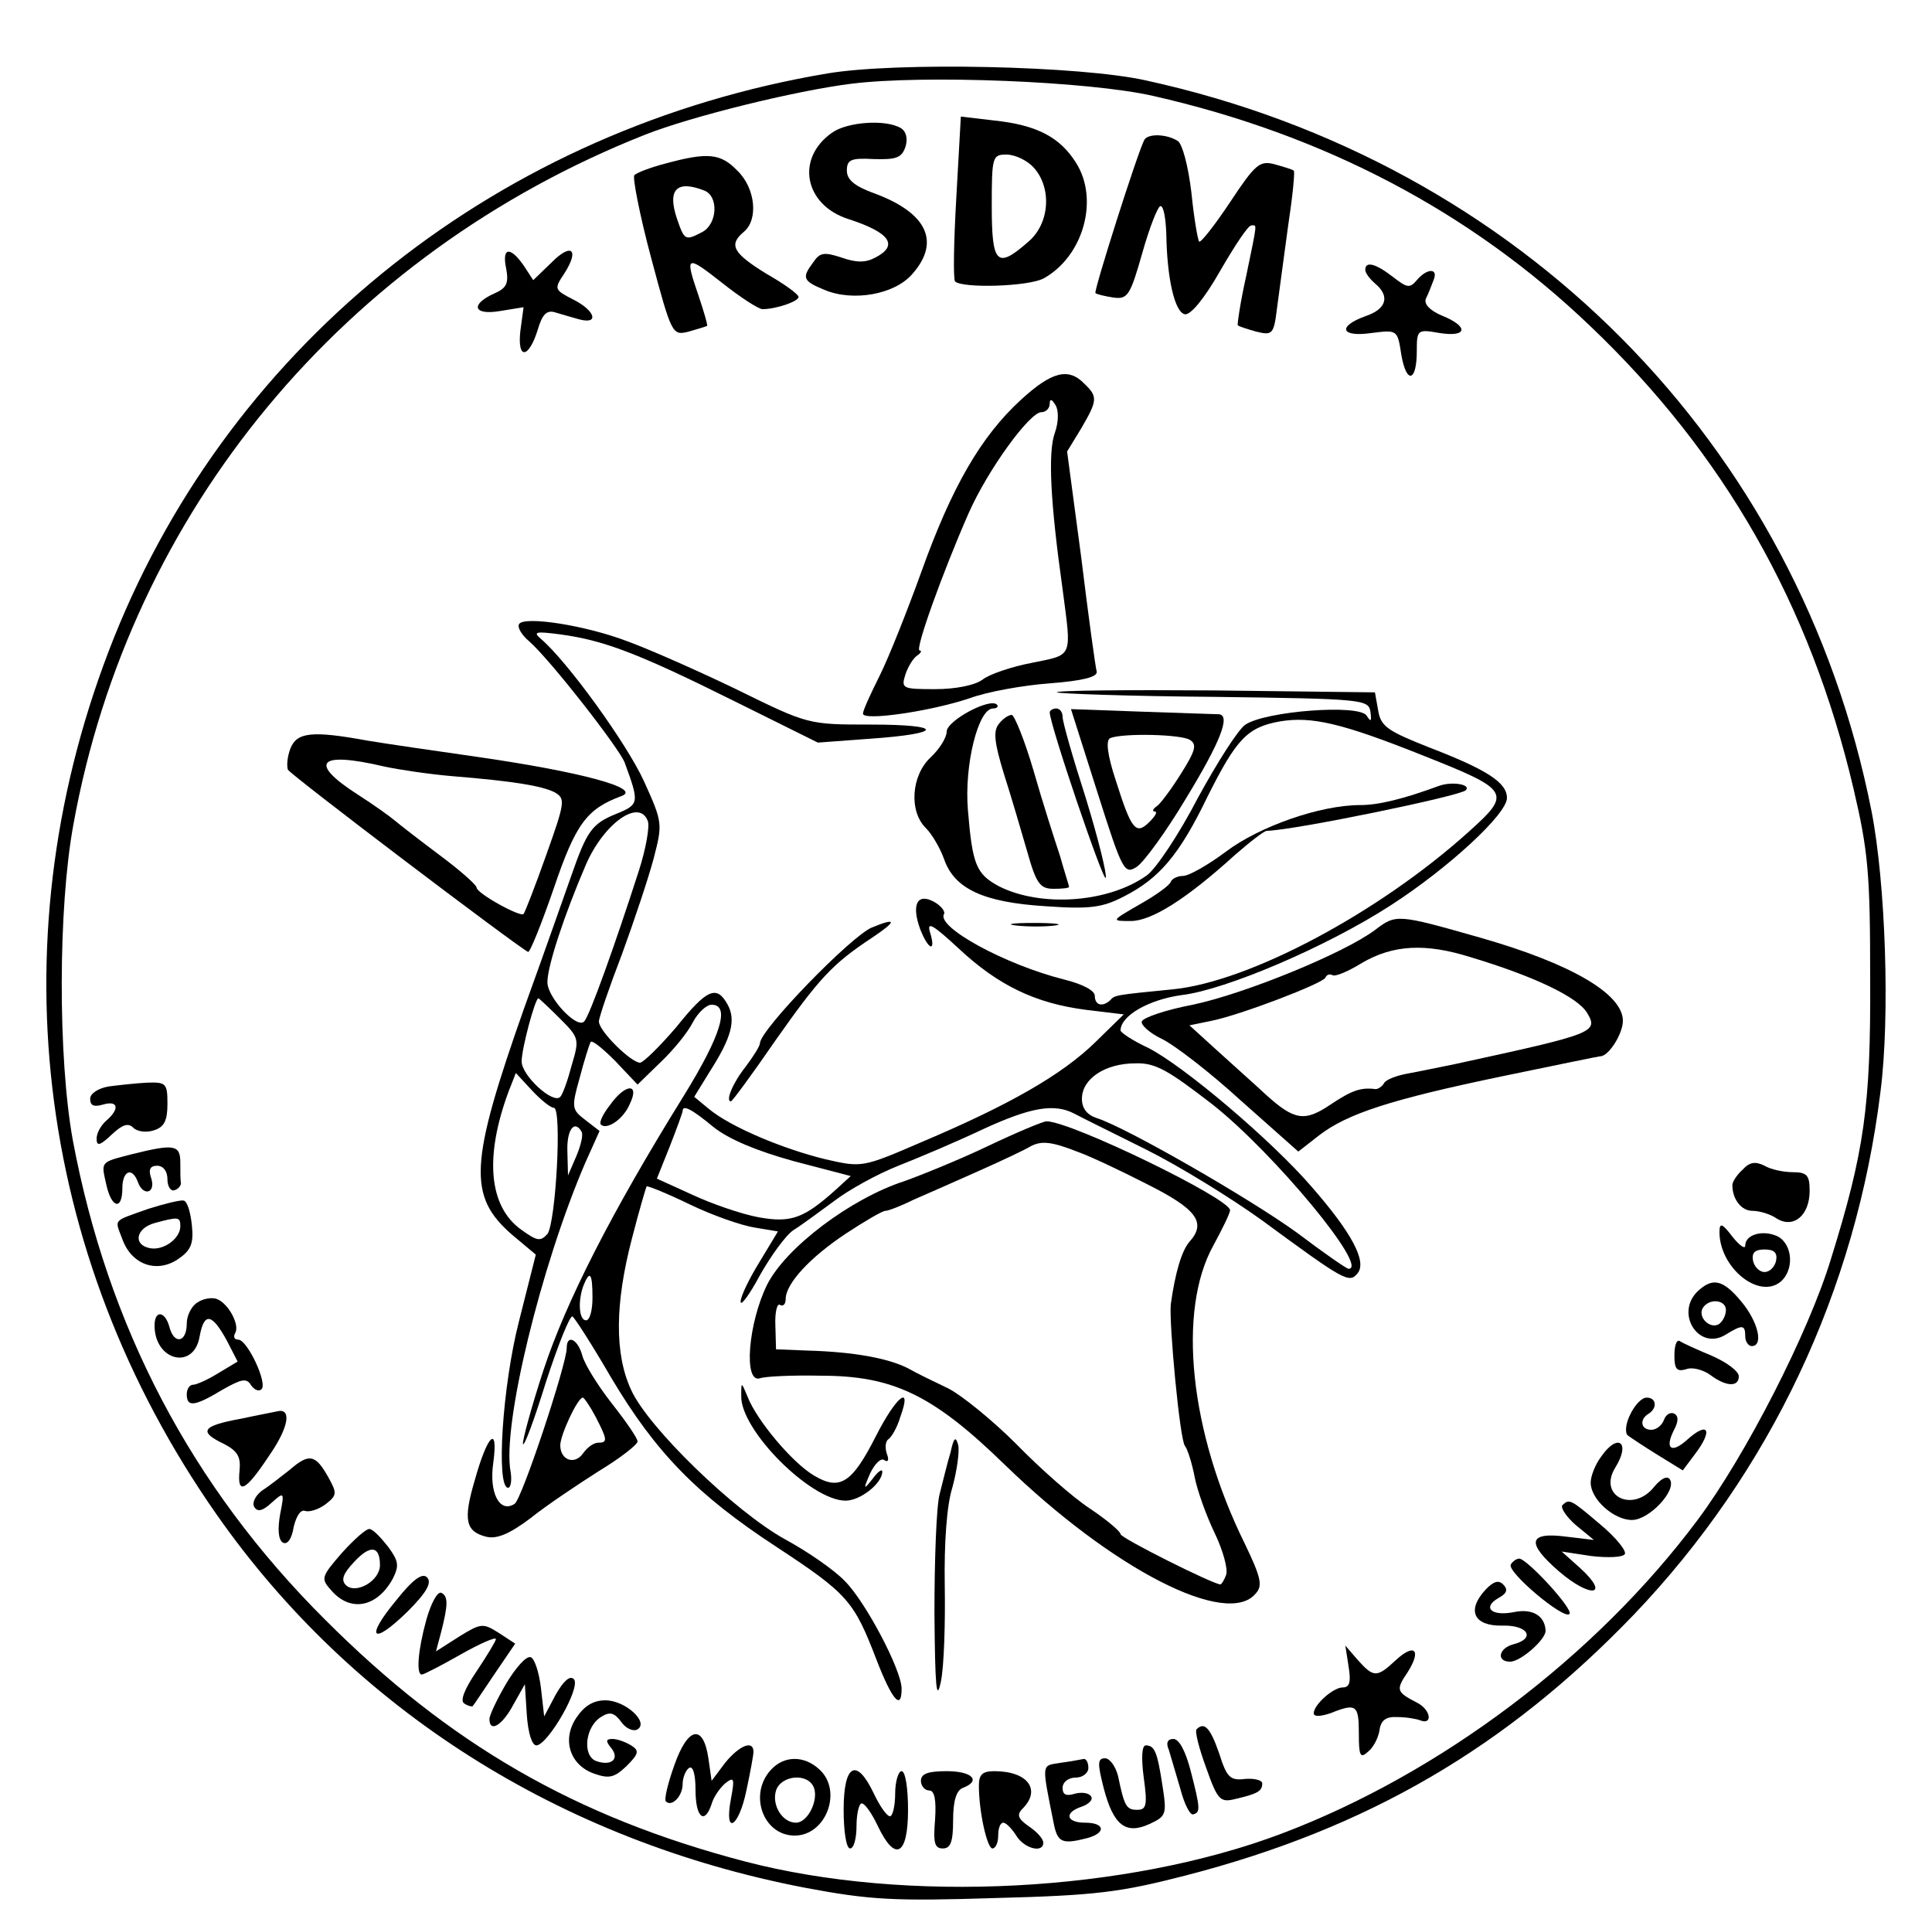 <?xml version="1.0" standalone="no"?>
<!DOCTYPE svg PUBLIC "-//W3C//DTD SVG 20010904//EN"
 "http://www.w3.org/TR/2001/REC-SVG-20010904/DTD/svg10.dtd">
<svg version="1.0" xmlns="http://www.w3.org/2000/svg"
 width="300pt" height="299pt" viewBox="0 0 300 299"
 preserveAspectRatio="xMidYMid meet">
<g transform="translate(0,299) scale(0.1,-0.1)"
fill="#000000" stroke="none">
<path d="M1285 2876 c-506 -85 -923 -414 -1108 -876 -183 -458 -125 -955 159
-1361 212 -303 534 -507 914 -580 101 -19 138 -21 295 -16 157 4 195 9 296 35
283 73 498 199 696 405 212 222 345 503 383 812 15 116 8 324 -14 436 -113
571 -546 1007 -1126 1134 -102 23 -388 29 -495 11z m506 -35 c264 -60 492
-179 678 -357 208 -198 342 -433 409 -718 23 -98 26 -132 26 -296 1 -197 -9
-268 -61 -435 -35 -115 -133 -306 -207 -405 -159 -213 -400 -394 -646 -487
-241 -91 -582 -109 -834 -43 -263 69 -458 182 -651 375 -208 207 -338 456
-392 745 -23 127 -23 360 1 490 88 486 420 886 888 1071 71 28 232 68 320 79
112 14 368 4 469 -19z"/>
<path d="M1485 2684 c-4 -69 -5 -127 -2 -131 12 -11 115 -8 138 5 61 34 86
122 50 179 -25 40 -61 59 -128 66 l-51 6 -7 -125z m120 46 c29 -32 25 -88 -9
-116 -48 -42 -56 -34 -56 56 0 77 1 80 23 80 13 0 32 -9 42 -20z"/>
<path d="M1292 2784 c-57 -40 -43 -112 25 -134 65 -21 79 -41 42 -60 -15 -8
-29 -8 -52 0 -27 9 -34 8 -44 -7 -18 -24 -17 -29 17 -43 45 -19 110 -7 137 25
44 50 22 95 -60 125 -30 11 -42 21 -42 35 0 17 6 20 42 18 35 -1 43 2 49 19 4
13 1 24 -7 29 -23 14 -83 10 -107 -7z"/>
<path d="M1777 2773 c-10 -18 -79 -235 -76 -238 2 -2 15 -5 28 -7 22 -3 26 3
45 70 11 39 24 72 28 72 5 0 8 -19 9 -42 1 -70 13 -123 29 -126 9 -1 30 24 55
68 22 38 43 70 48 70 9 0 10 8 -8 -79 -9 -40 -14 -75 -13 -76 2 -2 15 -6 29
-10 25 -6 27 -4 32 37 3 24 11 80 17 126 7 46 11 85 9 87 -2 2 -16 6 -30 10
-23 6 -30 0 -69 -59 -24 -36 -46 -64 -48 -61 -2 2 -8 36 -12 76 -5 42 -14 75
-21 80 -17 11 -46 12 -52 2z"/>
<path d="M1033 2736 c-23 -6 -44 -14 -48 -18 -3 -3 8 -61 26 -128 32 -120 33
-121 58 -115 14 4 27 8 29 9 1 2 -5 22 -13 46 -22 64 -20 65 36 21 29 -23 57
-41 63 -41 21 0 56 12 56 19 0 4 -22 20 -50 36 -52 32 -59 45 -35 65 23 19 18
68 -10 95 -26 27 -46 29 -112 11z m61 -42 c22 -9 20 -51 -3 -64 -27 -14 -28
-14 -40 21 -15 45 0 60 43 43z"/>
<path d="M857 2583 l-29 -28 -15 23 c-21 30 -34 28 -27 -5 4 -22 1 -30 -17
-38 -39 -17 -35 -35 7 -28 l37 6 -5 -37 c-5 -45 13 -43 27 2 7 24 14 31 27 27
10 -3 27 -8 38 -11 31 -8 24 14 -10 31 -29 15 -30 16 -14 40 24 37 12 49 -19
18z"/>
<path d="M2120 2571 c0 -5 7 -14 15 -21 24 -20 18 -40 -15 -51 -44 -16 -38
-33 10 -26 40 5 40 5 46 -34 8 -46 24 -42 24 6 0 33 1 34 35 28 44 -7 46 10 4
27 -19 8 -28 18 -25 26 4 8 9 21 12 29 8 19 -10 19 -26 0 -11 -13 -15 -12 -37
5 -27 21 -43 25 -43 11z"/>
<path d="M1585 2369 c-62 -57 -107 -135 -154 -266 -22 -61 -51 -134 -65 -162
-14 -28 -26 -54 -26 -59 0 -12 107 4 166 24 27 10 83 20 124 23 52 4 74 10 73
18 -2 7 -13 87 -24 177 l-22 165 22 36 c25 43 26 49 5 69 -25 26 -51 19 -99
-25z m53 -51 c-11 -30 -7 -108 12 -243 14 -107 17 -101 -47 -114 -32 -6 -67
-18 -77 -26 -12 -9 -42 -15 -74 -15 -51 0 -53 1 -46 23 4 12 12 25 18 29 6 4
8 8 4 8 -8 0 36 122 76 213 30 68 95 157 113 157 7 0 13 6 13 13 0 8 3 8 9 -2
5 -8 5 -26 -1 -43z"/>
<path d="M806 2021 c-3 -5 4 -17 16 -27 32 -28 139 -165 148 -188 23 -63 23
-65 -14 -80 -37 -15 -45 -27 -69 -96 -9 -25 -41 -117 -73 -205 -85 -241 -88
-292 -19 -352 l37 -31 -26 -103 c-26 -101 -36 -259 -17 -259 4 0 6 11 4 24
-14 71 47 321 116 481 l22 49 -22 17 c-21 16 -22 19 -9 65 7 27 15 52 17 56 2
4 19 -10 38 -29 l35 -37 36 35 c20 19 42 46 50 62 8 15 21 27 29 27 29 0 15
-47 -43 -141 -113 -182 -183 -320 -218 -426 -19 -58 -33 -110 -32 -115 2 -5
18 39 36 97 19 58 37 103 41 101 4 -3 31 -45 60 -95 69 -116 133 -182 257
-263 111 -73 120 -84 155 -175 24 -62 39 -80 39 -45 0 29 -56 135 -88 167 -16
17 -58 46 -93 65 -78 43 -213 174 -239 232 -26 56 -25 134 1 234 11 43 22 80
23 82 2 1 32 -11 67 -28 35 -17 81 -33 101 -36 l36 -6 -29 -48 c-16 -26 -29
-53 -29 -61 0 -8 14 11 30 41 17 30 40 62 52 70 13 8 41 29 63 45 22 17 67 42
100 55 33 13 92 38 132 57 74 34 110 40 141 24 9 -5 60 -30 112 -56 52 -26
133 -76 180 -110 128 -94 135 -98 148 -82 15 18 -9 63 -71 134 -63 73 -199
188 -254 216 -24 11 -43 24 -43 27 0 23 44 48 95 55 68 8 225 75 324 139 90
58 181 142 181 167 0 24 -31 44 -122 79 -63 25 -74 32 -78 57 l-5 28 -249 3
c-138 1 -247 0 -245 -3 3 -2 113 -6 245 -7 230 -3 239 -4 242 -23 2 -15 1 -17
-6 -6 -12 18 -156 7 -188 -14 -11 -7 -44 -59 -74 -114 -29 -56 -65 -110 -79
-120 -60 -43 -165 -50 -230 -17 -35 19 -41 33 -48 118 -6 70 16 158 39 158 6
0 9 3 6 6 -11 11 -78 -25 -78 -42 0 -9 -11 -27 -25 -40 -30 -28 -34 -84 -7
-110 9 -9 22 -31 28 -48 16 -46 61 -67 157 -73 70 -5 89 -2 122 15 55 28 86
64 130 155 45 90 62 108 113 117 49 8 96 -3 219 -52 139 -55 141 -59 73 -120
-140 -126 -340 -232 -458 -244 -91 -9 -91 -9 -98 -17 -12 -11 -24 -8 -24 7 0
8 -19 18 -47 25 -92 23 -200 82 -187 102 2 4 -5 13 -16 19 -26 14 -35 -5 -21
-43 13 -33 25 -36 15 -4 -5 17 5 11 45 -26 61 -57 119 -85 198 -95 l58 -7 -44
-43 c-52 -51 -135 -98 -267 -154 -95 -41 -95 -41 -152 -28 -66 16 -147 50
-181 78 l-23 19 24 39 c34 53 41 80 28 104 -17 31 -32 25 -80 -35 -25 -29 -50
-54 -56 -55 -14 0 -64 49 -64 64 0 6 16 53 36 105 19 52 41 118 49 148 14 54
14 56 -15 120 -27 59 -119 186 -160 221 -13 11 -8 12 30 7 67 -9 120 -29 267
-102 l133 -66 81 6 c115 8 116 22 1 22 -97 0 -97 0 -207 54 -60 29 -137 63
-170 75 -65 25 -161 40 -169 27z m200 -306 c3 -8 -3 -43 -14 -77 -36 -112 -77
-227 -85 -234 -11 -12 -57 37 -57 61 0 25 26 104 60 183 28 64 83 103 96 67z
m-137 -306 c30 -30 31 -32 19 -72 -6 -23 -14 -46 -18 -50 -11 -12 -60 33 -60
55 0 20 21 98 26 98 1 0 16 -14 33 -31z m1014 -134 c96 -76 244 -255 211 -255
-3 0 -39 25 -80 56 -73 53 -266 164 -311 178 -15 5 -23 15 -23 30 0 31 36 55
83 55 31 1 50 -10 120 -64z m-1023 -5 c13 0 3 -179 -10 -196 -11 -12 -16 -11
-41 7 -50 36 -57 113 -19 215 l11 28 25 -27 c14 -15 29 -27 34 -27z m248 -30
c24 -19 67 -37 125 -53 l88 -23 -23 -21 c-50 -45 -70 -52 -120 -43 -27 5 -73
21 -103 35 l-55 25 20 50 c11 28 20 53 20 55 0 10 13 4 48 -25z m-205 -7 c3
-5 -1 -21 -8 -38 l-13 -30 -1 38 c-1 33 11 49 22 30z m17 -258 c0 -19 -4 -35
-10 -35 -11 0 -13 30 -4 54 10 25 14 19 14 -19z"/>
<path d="M1630 1884 c0 -19 84 -266 87 -257 2 6 -12 62 -31 124 -20 62 -36
118 -36 126 0 7 -4 13 -10 13 -5 0 -10 -3 -10 -6z"/>
<path d="M1704 1760 c39 -123 42 -128 61 -116 11 7 46 55 77 107 53 87 69 128
51 130 -5 0 -58 2 -119 4 l-111 4 41 -129z m144 81 c11 -7 8 -17 -14 -52 -15
-24 -32 -47 -38 -51 -6 -4 -7 -8 -3 -8 5 0 1 -7 -8 -16 -21 -21 -28 -13 -52
63 -14 42 -16 64 -9 67 20 8 111 6 124 -3z"/>
<path d="M1551 1866 c-9 -11 -7 -29 8 -78 11 -34 27 -89 36 -120 14 -50 20
-58 41 -58 13 0 24 1 24 3 0 2 -7 23 -14 48 -8 24 -27 83 -41 132 -14 48 -30
87 -34 87 -5 0 -14 -6 -20 -14z"/>
<path d="M451 1828 c-5 -13 -6 -27 -4 -33 4 -8 355 -274 373 -283 3 -1 21 44
40 99 34 100 51 123 105 143 33 12 -65 38 -225 61 -63 9 -139 20 -169 25 -87
16 -110 13 -120 -12z m145 -28 c23 -5 70 -12 105 -15 98 -8 139 -15 160 -25
17 -10 17 -14 -13 -98 -17 -48 -33 -89 -35 -91 -4 -6 -73 32 -73 41 0 4 -26
27 -57 50 -32 24 -63 48 -70 54 -7 6 -32 24 -57 40 -78 50 -62 68 40 44z"/>
<path d="M2235 1770 c-57 -21 -95 -30 -123 -30 -62 0 -156 -33 -208 -72 -28
-21 -58 -38 -67 -38 -8 0 -17 -4 -19 -9 -1 -5 -23 -21 -48 -35 -45 -26 -45
-26 -14 -26 32 0 86 34 161 102 24 21 46 38 50 38 43 1 300 54 309 63 9 9 -21
14 -41 7z"/>
<path d="M2135 1546 c-48 -36 -202 -99 -283 -116 -42 -8 -77 -20 -79 -26 -2
-5 12 -18 31 -27 19 -9 75 -52 123 -96 l89 -79 32 25 c44 34 112 56 285 92 82
17 150 31 152 31 13 0 35 35 35 55 0 42 -81 89 -221 129 -130 37 -131 37 -164
12z m148 -42 c100 -30 166 -62 181 -86 19 -31 12 -33 -204 -80 -25 -5 -58 -12
-75 -15 -16 -3 -33 -9 -36 -15 -3 -5 -9 -9 -13 -9 -23 3 -37 -2 -70 -24 -40
-27 -56 -25 -101 16 -16 15 -50 45 -74 67 l-44 40 34 7 c45 9 173 58 177 67 2
5 7 6 11 4 4 -3 25 6 46 19 48 28 98 31 168 9z"/>
<path d="M1354 1550 c-32 -13 -174 -159 -174 -180 0 -4 -10 -20 -22 -36 -20
-25 -32 -54 -23 -54 2 0 33 42 68 93 69 98 89 120 151 161 39 26 39 32 0 16z"/>
<path d="M1578 1553 c18 -2 45 -2 60 0 15 2 0 4 -33 4 -33 0 -45 -2 -27 -4z"/>
<path d="M168 1303 c-16 -3 -28 -11 -28 -19 0 -11 6 -13 20 -9 24 7 26 -7 5
-25 -8 -7 -15 -19 -15 -28 0 -12 5 -11 23 6 17 16 26 19 34 11 6 -6 20 -8 32
-4 16 5 21 15 21 41 0 32 -2 34 -32 33 -18 -1 -45 -4 -60 -6z"/>
<path d="M947 1274 c-11 -14 -17 -27 -14 -30 9 -9 35 8 45 32 16 33 -7 32 -31
-2z"/>
<path d="M1535 1211 c-44 -21 -103 -45 -131 -55 -83 -27 -184 -103 -213 -161
-29 -59 -37 -153 -11 -145 8 3 51 5 95 4 112 0 174 -30 285 -138 168 -163 346
-254 390 -200 11 12 8 25 -17 77 -86 174 -105 362 -49 463 14 26 26 50 26 55
0 18 -247 138 -285 138 -5 0 -46 -17 -90 -38z m140 -10 c17 -6 64 -28 105 -49
78 -39 94 -60 67 -90 -12 -14 -22 -47 -29 -97 -3 -28 14 -211 22 -220 4 -5 11
-27 15 -48 4 -21 18 -60 31 -87 13 -27 21 -56 18 -65 -3 -8 -7 -15 -9 -15 -11
0 -155 72 -155 78 0 4 -21 22 -48 40 -26 17 -77 62 -114 100 -37 37 -84 75
-105 86 -21 10 -50 24 -64 32 -30 15 -83 25 -154 27 l-50 2 -1 37 c-1 21 3 35
7 32 5 -3 9 1 9 9 0 24 38 65 94 102 29 19 56 35 61 35 4 0 23 7 43 17 21 9
66 29 102 45 36 16 72 33 80 38 17 9 32 8 75 -9z"/>
<path d="M205 1198 c-50 -13 -48 -11 -40 -47 8 -37 25 -41 25 -6 0 27 15 34
24 10 8 -23 28 -18 21 5 -5 14 -2 20 9 20 10 0 16 -9 16 -21 0 -11 5 -19 11
-17 6 2 10 7 10 11 -1 4 -1 18 -1 32 0 28 -10 29 -75 13z"/>
<path d="M2706 1174 c-9 -8 -16 -19 -16 -24 0 -22 14 -40 31 -40 11 0 28 -5
38 -12 26 -16 51 5 51 43 0 24 -4 29 -26 29 -14 0 -34 4 -44 10 -14 7 -23 6
-34 -6z"/>
<path d="M230 1113 c-56 -20 -52 -15 -40 -47 14 -39 52 -53 85 -32 21 14 26
24 23 53 -2 20 -7 38 -13 39 -5 1 -30 -5 -55 -13z m50 -27 c0 -19 -26 -38 -47
-34 -27 5 -22 31 7 39 37 10 40 10 40 -5z"/>
<path d="M2670 1077 c0 -55 61 -105 95 -77 21 18 19 57 -4 70 -22 11 -51 4
-51 -14 0 -6 -9 0 -20 14 -16 21 -20 22 -20 7z m88 -44 c-2 -10 -10 -18 -18
-18 -8 0 -16 8 -18 18 -2 12 3 17 18 17 15 0 20 -5 18 -17z"/>
<path d="M2635 984 c-34 -35 4 -92 45 -66 26 16 30 15 30 -3 0 -8 5 -15 10
-15 19 0 10 38 -16 69 -29 35 -45 38 -69 15z m45 -28 c0 -8 -5 -18 -11 -22
-14 -8 -33 11 -25 25 10 16 36 13 36 -3z"/>
<path d="M307 968 c-9 -5 -17 -20 -17 -33 0 -30 -20 -33 -27 -5 -7 25 -23 26
-23 2 0 -55 61 -70 70 -17 7 38 19 36 42 -6 l17 -33 -30 -18 c-16 -10 -34 -18
-39 -18 -6 0 -10 -7 -10 -15 0 -20 12 -19 55 7 30 17 38 19 45 7 5 -7 12 -10
16 -6 10 9 -22 77 -36 77 -6 0 -8 4 -5 10 8 12 -10 46 -28 53 -7 3 -21 1 -30
-5z"/>
<path d="M880 897 c0 -25 -70 -236 -81 -242 -23 -15 -40 17 -33 64 8 60 -9 44
-29 -28 -18 -61 -14 -79 18 -87 16 -4 36 4 69 29 25 20 73 52 106 73 33 20 60
41 60 46 0 5 -18 31 -40 59 -22 28 -43 62 -46 75 -7 25 -24 33 -24 11z m45
-107 c18 -35 19 -40 4 -40 -7 0 -17 -7 -24 -17 -13 -18 -35 -10 -35 13 0 16
27 74 35 74 2 0 11 -13 20 -30z"/>
<path d="M2600 885 c0 -21 4 -25 18 -21 10 4 27 -1 38 -9 24 -18 44 -19 44 -2
0 8 -19 22 -42 32 -24 10 -46 20 -50 23 -5 2 -8 -8 -8 -23z"/>
<path d="M1151 823 c-2 -53 108 -163 162 -163 23 0 57 27 57 45 0 5 -7 0 -15
-11 -14 -18 -15 -17 -4 8 7 15 17 25 22 21 6 -4 8 0 4 10 -3 9 -2 19 2 22 5 3
14 18 19 35 19 52 -6 33 -38 -30 -37 -73 -56 -85 -96 -61 -34 20 -89 86 -103
122 -10 24 -10 24 -10 2z"/>
<path d="M2531 793 c-7 -14 -8 -29 -3 -32 4 -3 25 -17 46 -30 l39 -24 18 24
c30 39 22 54 -13 22 -23 -20 -33 -12 -19 16 7 13 8 22 1 26 -6 3 -13 -1 -16
-9 -3 -9 -12 -16 -20 -16 -16 0 -19 16 -4 25 14 9 12 25 -3 25 -8 0 -19 -12
-26 -27z"/>
<path d="M373 787 c-60 -11 -65 -20 -25 -39 21 -11 26 -20 24 -41 -4 -39 9
-33 46 23 30 43 35 73 14 69 -4 -1 -31 -6 -59 -12z"/>
<path d="M1476 735 c-5 -16 -12 -46 -17 -65 -5 -19 -8 -102 -8 -185 1 -114 3
-139 10 -106 5 24 7 92 6 150 -1 65 3 124 12 152 7 26 11 55 9 65 -4 15 -7 12
-12 -11z"/>
<path d="M2486 728 c-9 -12 -16 -30 -16 -40 0 -26 36 -58 64 -58 27 0 70 46
59 63 -4 6 -13 2 -24 -11 -33 -42 -88 -15 -61 29 25 40 4 55 -22 17z"/>
<path d="M450 708 c-14 -11 -33 -26 -44 -33 -10 -8 -15 -19 -11 -25 5 -8 13
-6 27 7 19 17 20 17 13 -18 -4 -23 -3 -39 4 -44 7 -4 14 5 17 24 4 17 11 28
18 25 6 -2 20 2 31 10 18 14 19 17 5 42 -20 36 -30 38 -60 12z"/>
<path d="M2426 653 c-3 -4 6 -18 21 -31 l28 -23 -42 5 c-60 8 -64 -9 -12 -54
49 -42 80 -38 33 5 l-29 26 46 -7 c26 -3 49 -2 52 3 3 5 -14 26 -38 46 -47 40
-48 40 -59 30z"/>
<path d="M531 579 c-33 -38 -33 -40 -16 -59 30 -34 71 -25 95 19 10 20 9 27
-7 49 -11 14 -23 27 -29 28 -5 1 -24 -16 -43 -37z m59 -19 c0 -25 -38 -46 -53
-31 -8 8 -4 18 13 36 25 27 40 25 40 -5z"/>
<path d="M2346 561 c-7 -11 82 -86 91 -77 7 7 -66 86 -78 86 -4 0 -10 -4 -13
-9z"/>
<path d="M615 505 c-49 -59 -37 -71 18 -17 30 30 38 45 30 53 -7 7 -21 -2 -48
-36z"/>
<path d="M2306 521 c-29 -32 -17 -56 27 -55 40 1 52 -20 17 -29 -23 -6 -27
-27 -5 -27 16 0 55 34 55 48 -1 23 -20 35 -49 29 -35 -7 -50 7 -24 22 13 7 15
13 7 21 -7 7 -15 5 -28 -9z"/>
<path d="M662 475 c-13 -47 -16 -85 -7 -85 3 0 30 14 60 31 30 17 55 28 55 24
0 -3 -14 -26 -30 -50 -19 -28 -26 -46 -19 -50 6 -4 12 -5 13 -4 2 2 17 25 34
50 l32 47 -26 17 c-24 15 -27 15 -61 -6 l-36 -23 8 30 c11 43 11 56 0 61 -6 2
-16 -17 -23 -42z"/>
<path d="M2094 403 c4 -24 2 -33 -9 -33 -15 0 -45 -27 -45 -40 0 -6 11 -5 26
0 40 16 44 13 44 -31 0 -35 2 -40 14 -29 8 6 16 21 18 33 2 16 10 22 28 21 14
0 30 -3 35 -5 20 -8 17 16 -4 27 -33 17 -34 20 -15 48 22 35 10 45 -19 18 -29
-27 -34 -27 -59 1 l-19 22 5 -32z"/>
<path d="M786 376 c-14 -24 -26 -49 -26 -55 0 -22 20 -10 37 22 l18 32 3 -47
c2 -29 8 -48 15 -48 18 1 70 91 58 103 -6 6 -16 -3 -28 -24 l-18 -34 -5 44
c-3 25 -10 46 -16 48 -7 2 -23 -16 -38 -41z"/>
<path d="M895 323 c-23 -34 -10 -74 28 -87 23 -8 31 -6 50 12 19 19 20 24 7
32 -8 5 -21 10 -29 10 -10 0 -11 -3 -2 -14 14 -17 0 -29 -24 -20 -21 9 -16 53
8 68 14 9 21 7 32 -8 7 -10 19 -15 25 -11 18 11 -19 45 -50 45 -19 0 -33 -9
-45 -27z"/>
<path d="M1858 305 c-3 -3 4 -30 15 -60 18 -51 22 -54 46 -48 34 8 41 12 41
24 0 5 -12 8 -26 7 -24 -3 -29 2 -41 40 -14 40 -23 49 -35 37z"/>
<path d="M1047 249 c-10 -28 -16 -53 -13 -56 9 -9 26 8 26 27 0 10 5 22 10 25
6 4 10 -10 10 -34 0 -43 14 -55 25 -22 3 11 13 25 21 32 14 11 15 8 9 -24 -11
-58 12 -45 24 13 6 28 11 55 11 60 0 19 -22 10 -44 -17 l-21 -28 -5 35 c-8 54
-32 49 -53 -11z"/>
<path d="M1815 273 c3 -10 11 -37 18 -61 6 -23 15 -41 20 -39 11 3 11 9 -4 67
-8 31 -18 50 -27 50 -9 0 -12 -6 -7 -17z"/>
<path d="M1776 230 c6 -43 4 -50 -10 -50 -17 0 -20 5 -30 53 -4 15 -13 27 -20
27 -12 0 -12 -8 -2 -47 15 -57 34 -72 71 -55 26 12 27 15 20 60 -8 52 -12 62
-26 62 -6 0 -7 -20 -3 -50z"/>
<path d="M1197 242 c-35 -38 -12 -102 37 -102 49 0 75 70 38 103 -24 22 -55
21 -75 -1z m67 -28 c7 -20 -10 -54 -28 -54 -21 0 -38 27 -31 50 8 24 50 28 59
4z"/>
<path d="M1647 253 c-30 -5 -30 2 -11 -93 6 -31 13 -34 52 -24 30 8 28 24 -3
24 -30 0 -33 16 -5 25 11 4 18 11 14 16 -3 5 -14 7 -25 4 -13 -4 -19 -2 -19 9
0 9 9 16 20 16 11 0 20 7 20 15 0 8 -3 14 -7 14 -5 -1 -21 -4 -36 -6z"/>
<path d="M1310 180 c0 -33 4 -60 10 -60 6 0 10 16 10 35 0 19 4 35 8 35 5 0
16 -16 25 -35 27 -57 47 -46 47 25 0 33 -4 60 -10 60 -5 0 -10 -16 -10 -35 0
-19 -4 -35 -8 -35 -5 0 -16 16 -25 35 -27 57 -47 46 -47 -25z"/>
<path d="M1430 225 c0 -8 6 -15 13 -15 8 0 11 -14 9 -45 -3 -36 -1 -45 12 -45
12 0 16 10 16 44 0 30 5 46 15 50 29 11 15 26 -25 26 -29 0 -40 -4 -40 -15z"/>
<path d="M1520 218 c0 -42 13 -98 21 -98 5 0 9 9 9 20 0 11 3 20 8 20 4 0 13
-9 20 -20 12 -20 42 -28 42 -11 0 6 -10 17 -22 25 -17 12 -20 18 -10 28 29 29
8 58 -44 58 -18 0 -24 -5 -24 -22z"/>
</g>
</svg>
